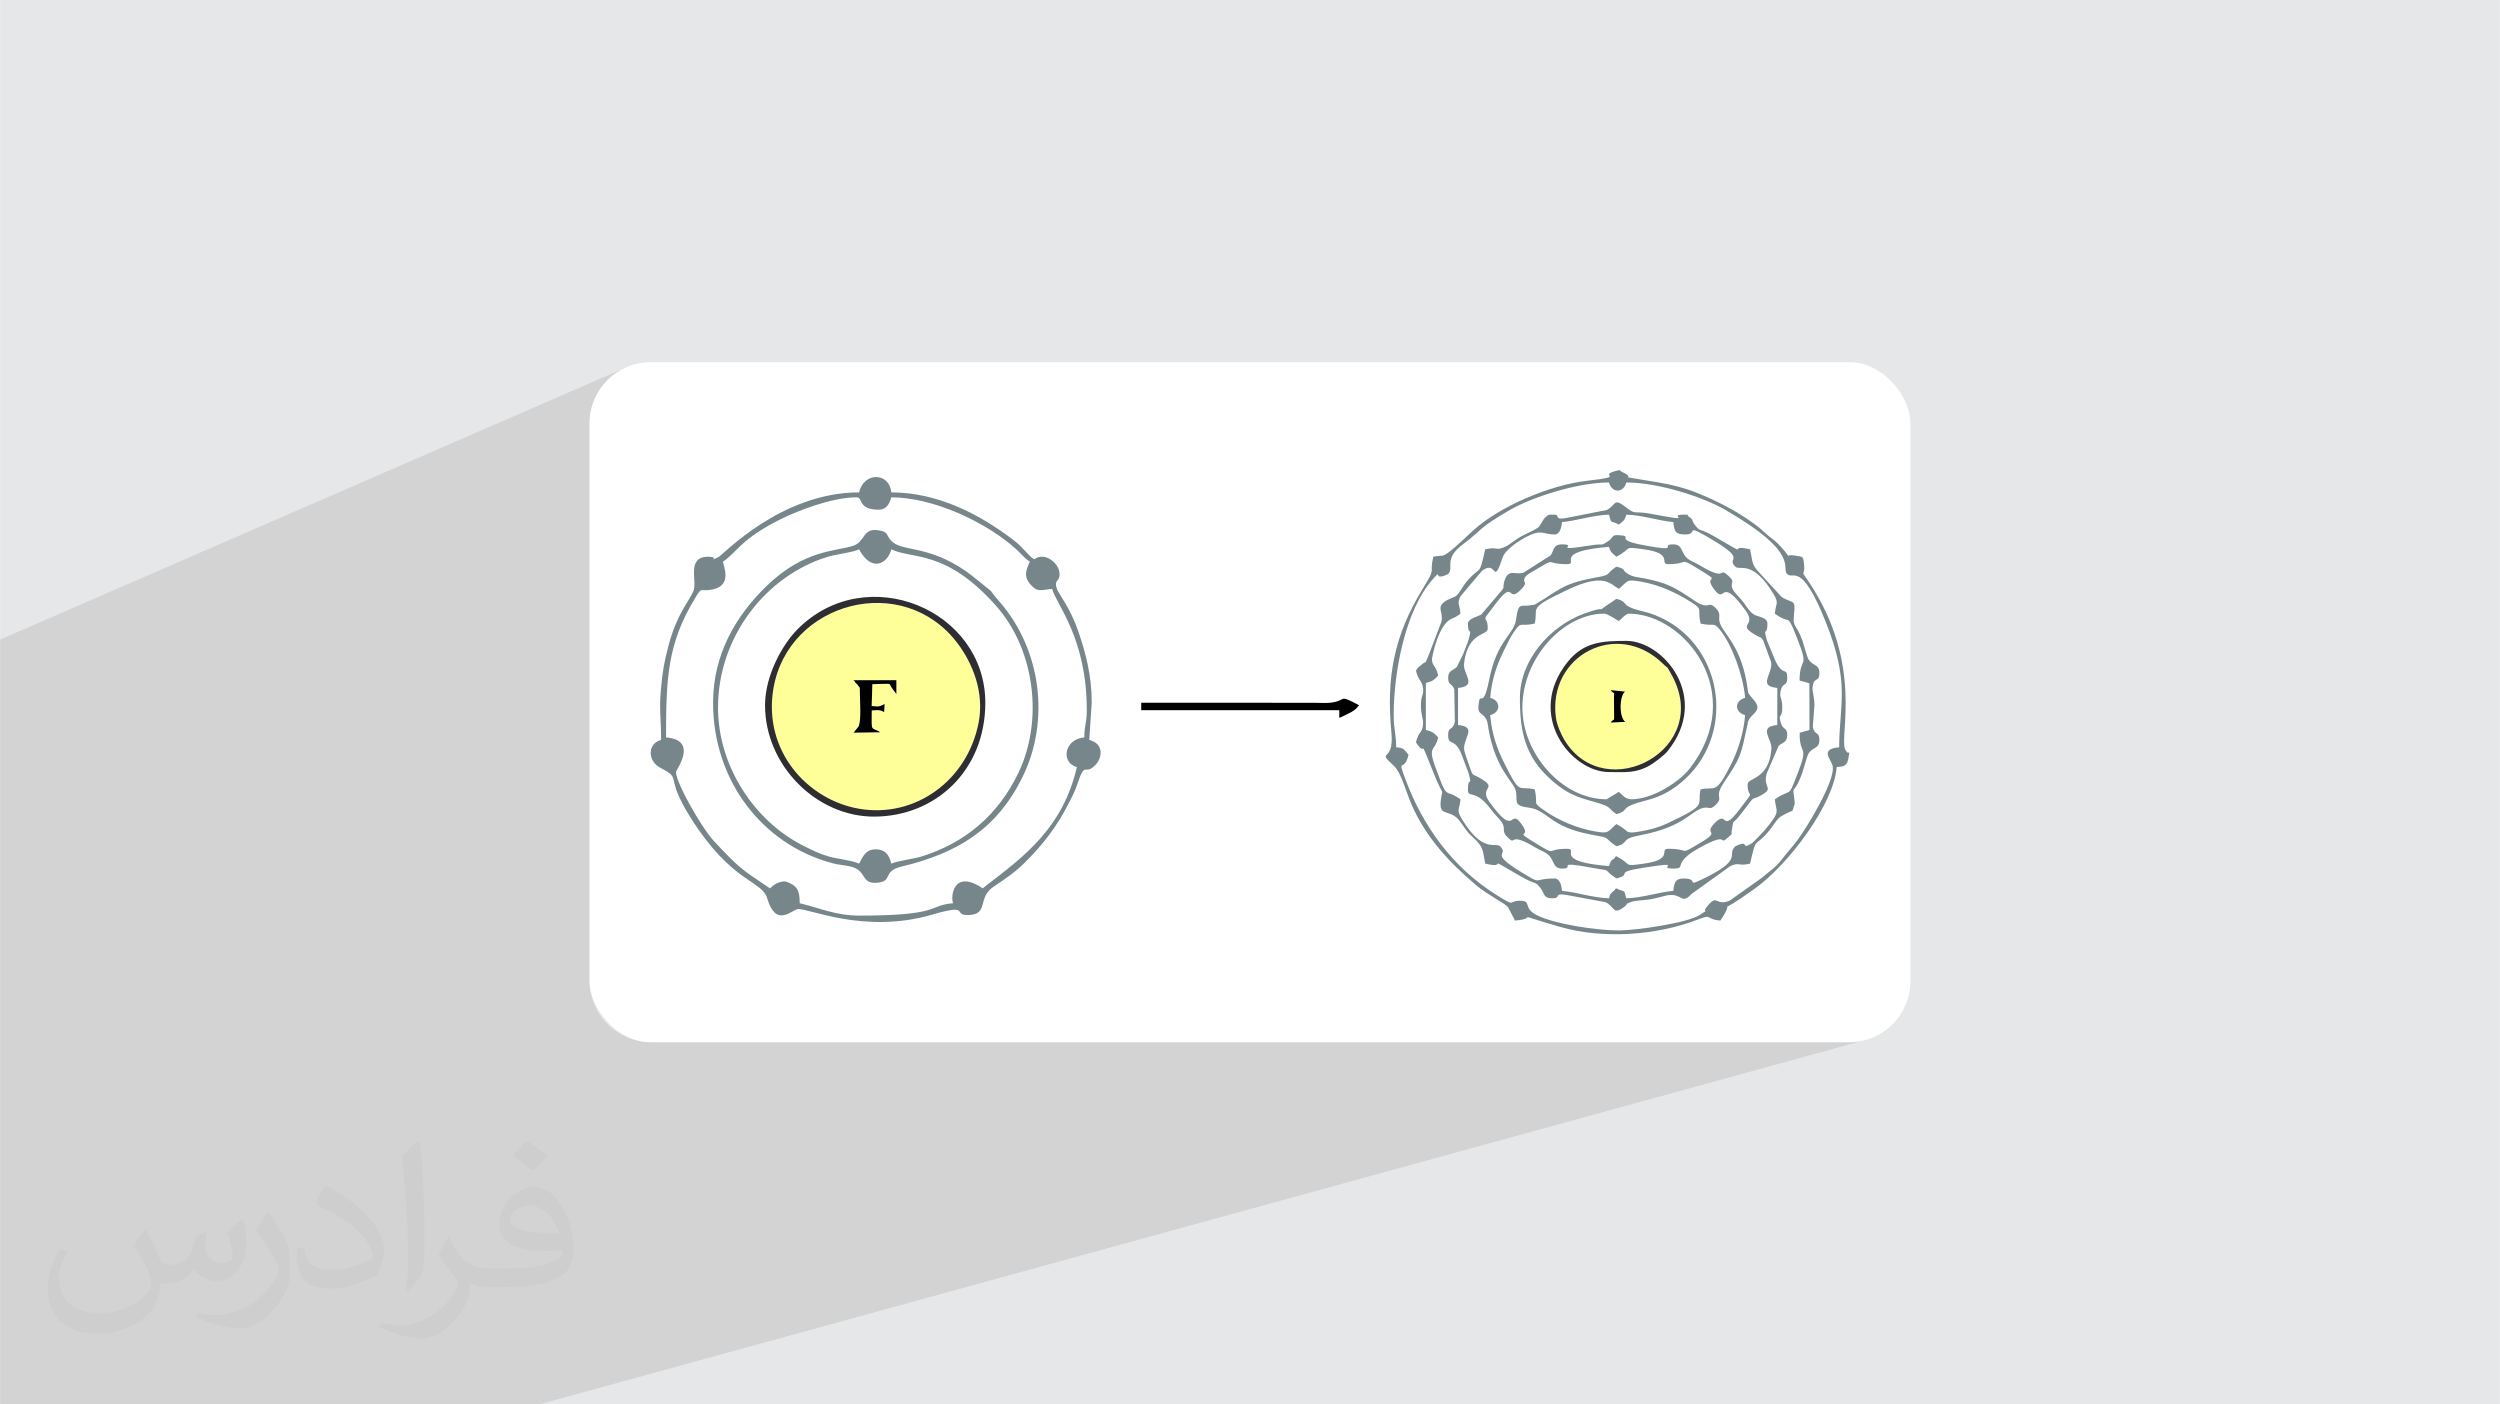 <?xml version="1.0" encoding="UTF-8"?>
<!DOCTYPE svg PUBLIC "-//W3C//DTD SVG 1.0//EN" "http://www.w3.org/TR/2001/REC-SVG-20010904/DTD/svg10.dtd">
<!-- Creator: CorelDRAW -->
<svg xmlns="http://www.w3.org/2000/svg" xml:space="preserve" width="3.708in" height="2.083in" version="1.0" style="shape-rendering:geometricPrecision; text-rendering:geometricPrecision; image-rendering:optimizeQuality; fill-rule:evenodd; clip-rule:evenodd"
viewBox="0 0 3702.73 2080.18"
 xmlns:xlink="http://www.w3.org/1999/xlink"
 xmlns:xodm="http://www.corel.com/coreldraw/odm/2003">
 <defs>
  <style type="text/css">
   <![CDATA[
    .fil7 {fill:black}
    .fil6 {fill:#2E2E32}
    .fil5 {fill:#77868B}
    .fil0 {fill:#E6E7E8}
    .fil4 {fill:#FFFF99}
    .fil3 {fill:white}
    .fil2 {fill:#373435;fill-opacity:0.031}
    .fil1 {fill:#2B2A29;fill-opacity:0.102}
   ]]>
  </style>
 </defs>
 <g id="Layer_x0020_1">
  <polygon class="fil0" points="-0,0 3702.73,0 3702.73,2080.18 -0,2080.18 "/>
  <polygon class="fil1" points="798.53,2080.18 -0,2080.18 -0,947.35 928.6,543.61 920.68,547.44 913.2,551.99 906.22,557.22 899.78,563.08 893.91,569.53 888.68,576.51 884.13,583.99 880.3,591.91 877.24,600.23 875,608.9 873.62,617.87 873.15,627.11 873.15,1453.08 873.62,1462.31 875,1471.28 877.24,1479.96 880.3,1488.27 884.13,1496.19 888.68,1503.67 893.91,1510.65 899.78,1517.1 906.22,1522.96 913.2,1528.19 920.68,1532.74 928.6,1536.57 936.92,1539.63 945.59,1541.87 954.56,1543.25 963.8,1543.73 2738.93,1543.73 2748.16,1543.25 2757.14,1541.87 2765.81,1539.63 "/>
  <path class="fil2" d="M215.96 1821.93c7.07,10.71 11.65,21.01 16.13,32.45 3.33,6.66 5.09,18.93 20.7,18.93 4.57,0 11.13,-1.35 16.95,-4.57 6.55,-3.44 11.54,-8.64 14.15,-16.53l6.24 -21.01 15.19 -7.49 1.04 1.04c-2.08,7.91 -2.59,15.5 -2.59,21.43 0,17.57 15.19,24.23 27.25,24.23 7.07,0 13.42,-3.44 13.42,-9.89 0,-8.32 -3.53,-22.47 -8.12,-35.16 7.07,-7.07 14.15,-14.15 22.26,-19.87l1.25 0.63c3.53,14.98 5.51,29.75 5.51,39.63 0,9.67 -4.27,20.39 -7.8,27.36 -7.28,13.73 -20.18,24.65 -35.78,24.65 -11.85,0 -25.06,-5.93 -34.12,-16.95l-0.52 0c-8.53,10.61 -21.74,20.18 -42.86,20.18l-6.55 0c-1.04,13.94 -4.05,23.81 -8.64,32.66 -12.58,24.54 -49.92,41.92 -85.08,41.92 -48.89,0 -73.43,-28.19 -73.43,-65.73 0,-23.19 7.59,-44.72 19.24,-60.01l9.56 3.95c-7.28,13.94 -12.17,27.04 -12.17,39.94 0,35.16 28.61,51.9 61.58,51.9 30.58,0 68.44,-19.45 75.31,-42.02 -2.59,-24.65 -11.85,-36.19 -26,-58.66 4.27,-7.49 9.78,-14.98 16.64,-22.98l1.25 0 0 0 0 0 -0.01 -0.04zm563.83 -132.3c10.3,6.45 20.39,14.04 30.27,22.78 -5.51,7.8 -12.38,14.88 -20.91,21.12 -9.89,-8.01 -19.76,-14.88 -29.86,-22.16 6.86,-7.7 13.63,-15.08 20.49,-21.74l0 0 0 0 0 0 0 0 0 0 0.01 0zm5.3 96.11c-16.64,0 -30.27,10.92 -30.27,19.03 0,17.38 33.28,22.78 73.12,22.56 -4.99,-20.39 -22.47,-41.61 -42.86,-41.61l0 0.01zm-37.35 92.99c21.64,0 40.57,-0.63 55.02,-4.27 16.13,-4.05 29.75,-12.17 29.75,-17.78 0,-1.46 0,-3.22 -0.52,-4.68 -9.05,0.83 -19.45,0.83 -28.5,0.83 -29.33,0 -51.79,-6.66 -60.64,-23.09 -2.19,-4.57 -3.74,-9.67 -3.74,-15.5 0,-15.92 6.86,-31.41 18.93,-42.13 10.08,-8.84 21.22,-14.35 32.55,-14.35 20.49,0 36.81,16.44 48.26,42.34 6.24,14.15 10.5,30.47 10.5,51.07 0,13.73 -3.74,25.27 -12.27,33.8 -15.92,15.4 -45.24,21.22 -90.17,21.22l-20.39 0 0 0 -5.3 0c-11.13,0 -19.14,-1.98 -25.48,-6.86l-1.04 0c0.31,2.59 0.52,5.09 0.52,7.49 0,10.08 -3.33,22.98 -10.08,33.28 -19.97,29.64 -41.61,42.53 -60.33,42.53 -18.93,0 -42.13,-7.28 -63.03,-16.75l3.74 -7.28c6.76,2.81 16.13,4.68 29.02,4.68 33.8,0 78.21,-32.45 83.72,-64.17 -1.25,-2.59 -3.53,-6.03 -6.76,-9.67 -9.89,-11.75 -16.13,-21.53 -21.95,-31.82 4.99,-9.89 9.56,-17.78 13.83,-24.96l1.77 -0.21c14.46,29.44 27.56,46.28 56.78,46.28l4.57 0 0 0 21.22 0 0 0 0 0 0 0 0 0 0 0 0.04 0zm-146.45 31.1c2.5,-13.52 2.7,-28.7 2.7,-42.86l0 -21.01c0,-39.21 -4.99,-96.2 -9.05,-133.34 7.07,-7.59 16.95,-16.53 24.75,-22.56l2.29 0.63c5.3,46.7 6.55,100.79 6.55,150.81 0,13.11 -0.52,25.9 -1.77,35.26 -0.73,11.85 -7.59,20.8 -22.26,34.53l-3.22 -1.46zm-150.71 -61.89c0.73,18.41 9.78,32.87 41.4,32.87 19.66,0 36.3,-5.09 54.71,-13.83 3.33,-1.46 5.09,-3.44 5.09,-5.09 0,-11.54 -8.84,-26.83 -23.71,-40.77 -14.46,-13.11 -33.6,-24.65 -51.48,-32.35 -6.14,-2.59 -8.12,-5.3 -8.12,-7.91 0,-5.3 7.07,-16.44 12.9,-24.44l1.98 -0.21c20.49,10.71 43.38,26.63 60.33,44.3 15.4,16.33 24.96,32.87 24.96,50.86 0,13.31 -4.05,25.79 -10.61,37.44 -22.47,11.33 -46.39,19.97 -70.1,19.97 -28.81,0 -48.47,-13.52 -48.47,-45.24 0,-3.44 0,-8.73 1.25,-15.61l9.89 0 0 0 0 0 0 0 0 0 0 0 -0.01 0zm-52.11 -52.32l17.89 28.92c6.55,10.71 12.69,22.37 12.69,40.77l0 23.5c0,19.03 -12.17,39.42 -31.82,59.6 -15.4,13.63 -29.02,19.45 -41.61,19.45 -18.72,0 -40.15,-5.82 -64.9,-16.44l2.81 -7.28c7.8,2.08 16.84,3.84 27.98,3.84 35.58,-0.21 71.97,-26.21 88.61,-57.93 1.98,-3.64 2.7,-7.07 2.7,-9.47 0,-3.64 -1.98,-7.7 -3.53,-11.33 -9.05,-17.05 -19.14,-32.66 -30.27,-47.12 5.82,-9.16 11.65,-17.99 17.99,-26.73l1.46 0.21 0 0 0 0 0 0 0 0 0 0 -0.01 0z"/>
  <rect class="fil3" x="873.15" y="536.46" width="1956.43" height="1007.27" rx="90.65" ry="90.65"/>
  <g id="_1682247420768">
   <path class="fil4" d="M1273.51 1026.26c0,-11.77 -0.06,-6.08 -3.44,-12.17 -0.51,-0.92 -3.74,-2.83 -4.12,-4.55 -0.33,-1.49 -1.65,-1.33 -2.45,-2l64.05 -0.03 0.01 20.53c-0.72,-0.82 -1.43,-2.06 -1.89,-2.67l-3.65 -4.87c-8.37,-9.74 5.24,-7.62 -30.05,-7.12l-1 32.4c9.27,0.38 8.24,1.86 16.51,-1.64 0.89,-0.38 1.83,-1.09 2.59,-1.51l-0.55 12.21c-0.66,-0.41 -1.56,-0.99 -2.3,-1.31 -6.35,-2.78 -9.07,-1.44 -16.14,-1.21 -0.09,33.69 -1.78,23.53 12.85,32.3l-39.72 0.61 7.34 -9.18c4.32,-8.91 1.96,-38.33 1.96,-49.8zm175.9 43.99c8.65,-44.82 -8.95,-87.61 -30.87,-116.9 -80.58,-107.68 -251.12,-62.19 -273.03,66.33 -15.76,92.42 50.29,165.09 127.05,178.26 82.52,14.15 160.24,-41.59 176.85,-127.68z"/>
   <path class="fil4" d="M2390.47 1033.59c0,-13.55 1.82,-2.04 -4.78,-11.38l21.26 2.21c-8.3,5.96 -9.52,36.67 0.14,44.83l-21.46 0.99c6.71,-10.22 4.84,9.03 4.84,-36.65zm-86.02 29.33c1.49,11.19 8.25,25.96 12.7,33.29 60.15,99.04 222.44,12.94 157.32,-99.04 -8.13,-13.97 -0.74,-3.59 -11.57,-14.14 -68,-66.29 -170.65,-11.92 -158.46,79.89z"/>
   <path class="fil5" d="M1558.29 872.29c6.23,23.35 51.32,72.28 51.32,179.63 0,20.35 -3.66,21.73 -3.66,40.32 -29.99,2.5 -35.2,37.53 -11,43.99 -20.8,89.27 -76.42,131.04 -133.29,174.64 -6.79,5.2 -2.44,1.89 -6.01,4.99 -44.25,-29.63 -48.08,13.15 -43.99,21.99 -37.92,3.16 -16.36,18.33 -139.3,18.33 -34.81,0 -59.63,-11.73 -87.98,-18.33 0,-17.22 -2.94,-24.31 -14.65,-29.78 -5.53,-2.57 -8.13,-3.57 -15.79,-1.08 -6.81,2.21 -9.68,5.51 -13.54,8.87 -43.83,-29.35 -45.66,-30.14 -83.46,-70.51 -17.18,-18.35 -55.84,-85.72 -55.84,-101.79 0,-3.1 34.12,-47.26 -14.66,-51.32 0,-86.51 1.81,-138.73 43.08,-206.37 10.3,-16.89 6.56,-10.02 21.82,-12.07 31.91,-4.28 22.4,-29.03 19.41,-41.84 20.68,-13.85 26.4,-33.42 84.27,-62.36 25.37,-12.69 76.55,-32.95 113.69,-32.95 9.97,0 1.12,18.33 32.99,18.33 11.25,0 15.85,-9.05 18.33,-18.33 61.84,0 139.92,36.39 184.18,76.1 8.76,7.85 11.46,12.75 21.11,19.22 -5.96,12.43 -9.08,21.78 0.02,32.79 11.14,13.48 16.61,8.9 32.97,7.54zm-285.94 -142.97c-116.03,0 -202.06,92.95 -208.28,95.78 -18.06,8.23 3.77,-0.47 -15.35,-0.47 -32.9,0 -15.39,36.84 -21.87,51.21 -7.34,16.28 -24.68,34.09 -36.85,80.7 -6.32,24.19 -8.7,36.24 -11.26,65.74 -2.65,30.61 0.33,39.94 0.33,73.63 -20.37,5.44 -20.29,31.36 -1.04,41.36 33.94,17.63 4.74,10.06 44.26,73.04 61.97,98.74 105.85,92.73 114.07,120.55 12.91,43.69 35.8,17.19 44.98,15.78 14.92,-2.31 98.13,37.69 199.5,8.05 59.91,-17.52 26.8,2.7 56.08,0.5 27.03,-2.03 10.79,-25.84 34.59,-41.79 16.91,-11.33 31.64,-21.24 45.6,-35.05 28.04,-27.73 48.6,-54.33 66.87,-90.76 4.53,-9.04 7.73,-14.5 11.35,-25.31 13.04,-38.93 10.35,-10.41 28.31,-30.63 8.36,-9.41 11.97,-29.79 -10.37,-35.75l3.66 -54.99c0,-40.73 -8.9,-73.31 -19.64,-104.99 -12.24,-36.12 -29.25,-55.76 -31.86,-63.38 -5.14,-15.04 3.85,-9.3 3.85,-22.25 0,-12.43 -13.24,-25.66 -25.66,-25.66 -15.95,0 -6.09,11.7 -24.82,-7.99 -8.81,-9.26 -10.46,-11.24 -21.2,-19.3 -47.95,-35.96 -109.2,-68.02 -177.59,-68.02 -2.46,-29.51 -40.41,-31.1 -47.66,0z"/>
   <path class="fil5" d="M2302.47 791.64c7.69,0 10.28,-9.71 11,-18.33 21.06,-1.75 46.34,-10.48 69.65,-11 4.09,15.31 1.65,7.78 14.67,14.66 4.93,-4.29 8.39,-4.89 11,-14.66 23.31,0.52 48.59,9.25 69.65,11 1.32,15.86 4.76,18.33 18.33,18.33 20.13,0 -5.26,-19.01 41.93,9.39 49.19,29.61 17.46,24.34 31.39,38.27 6.71,6.71 25.74,-11.7 57.46,41.81 7.56,12.74 2.42,13.15 1.2,27.84 5.41,3.62 5.67,4.22 11.17,6.77 11.22,5.2 8.49,-4.01 21.9,29.81 18.91,47.7 3.59,25.24 3.59,62.4l14.52 4.12 0.14 69.2 -14.52 4.12c-0.66,34.59 14.1,16.66 -2.66,59.35 -15.63,39.83 -7.03,21.03 -34.15,39.18 1.64,19.67 10.3,15.84 -15.72,46.6 -2.08,2.46 -16.73,17.6 -18.19,18.51 -18.44,11.48 -1.47,-6.62 -24.74,4.55 -13.79,13.79 14.24,18.72 -50.1,49.38 -23.22,11.07 -2.5,-1.73 -26.89,-1.73 -12.03,0 -13.75,7.39 -14.66,18.33 -21.06,1.75 -46.34,10.48 -69.65,11 -4.09,-15.31 -1.64,-7.78 -14.66,-14.66 -0.66,0.57 -1.82,0.44 -2.08,1.58 -0.48,2.1 -3.1,2.67 -3.78,3.55 -4.34,5.62 -3.01,1.54 -5.14,9.52 -23.31,-0.52 -48.59,-9.25 -69.65,-11 -0.72,-8.62 -3.31,-18.33 -11,-18.33 -33.98,0 -16.72,10.52 -49.27,-9.38 -49.66,-30.36 -17.14,-24.04 -31.38,-38.28 -6.71,-6.71 -25.74,11.7 -57.46,-41.81 -7.55,-12.74 -2.41,-13.15 -1.2,-27.84 -16.96,-11.36 -14.91,-6.16 -20.61,-10.71 -4.96,-3.97 -9.71,-18.95 -12.45,-25.87 -18.08,-45.61 -5.48,-31.22 0.07,-55.07 -5.91,-6.23 -7.87,-8.56 -18.33,-11l0 -69.65c10.46,-2.43 12.42,-4.77 18.33,-11 -3.78,-16.25 -9.26,-13.33 -9.23,-24.68 0,-1.85 9,-50.71 28.92,-59.36 8.46,-3.67 6.31,-2.93 13.31,-7.61 -1.14,-13.7 -5.54,-14.41 -0.17,-25.58l32.14 -38c22.97,-17.45 15.02,25.51 30.74,-20.29 4.39,-12.81 32.42,-30.49 46.1,-34.84 12.44,-3.96 16.65,1.4 30.49,1.4zm0 -29.33c-10.14,0 -8.07,-0.65 -14,4.33 -0.57,0.48 -1.23,1.38 -1.73,1.93 -0.52,0.57 -0.98,1.6 -1.44,2.22l-5.57 9.09c-4.39,4.69 -18.76,10.17 -26.11,14.22 -8.75,4.83 -18.13,13.1 -24.62,15.94 -14.59,6.39 -10.49,-0.77 -29.17,3.59 -10.23,43.91 -5.44,21.27 -28.3,48.69 -5.52,6.62 -9.96,16.86 -15.67,20.99l-12.72 5.61c-17.96,10.5 -4.58,16.46 -8.29,32.11l-20.23 53.01c-6.86,14.39 0.05,2.06 -8.38,9.95 -5.8,5.43 -3.18,0.5 -9.06,9.27 3.44,14.76 8.09,13.94 9.98,23.05 2.88,13.86 -2.65,11.15 -2.65,28.27 0,15.82 4.05,19.2 3.09,29.13 -1.23,12.7 -6.53,9.16 -10.42,25.86 17.89,26.71 1.39,-17.38 25.6,44.06 16.56,42.03 13.99,19.25 11.19,42.18 -2.49,20.4 7.24,15.15 19.58,22.36 7.56,4.41 12.8,14.53 18.45,21.88 6.85,8.9 12.13,11.52 17.93,18.73 8.17,10.16 6.7,16.71 9.9,30.43 37.74,8.79 -5.87,-15.05 51.44,18.21 25.72,14.93 21.32,6.52 30.07,17.58 6.89,8.71 4.13,15.53 17.47,15.53 15.69,0 -0.24,-8.75 22.67,-4.7l55.98 10.36c14.18,5.68 11.01,20.89 28.85,6.54 6.67,-5.37 -1.64,-1.97 8.29,-6.37 6.11,-2.7 20.33,-2.77 28.8,-4.2 11.63,-1.97 15.19,-3.63 24.22,-5.65 23.83,-5.33 22,14.88 37.54,-2.24l57.74 -41.48c14.58,-6.39 10.49,0.77 29.17,-3.58 10.11,-43.41 5.01,-21.02 28.26,-48.73 5.34,-6.36 10.28,-15.89 16.25,-20.41l4.59 -2.74c18.46,-10.33 11.39,-1.09 16.89,-16.11 0.24,-0.51 0.1,-2.1 0.08,-1.71 -0.02,0.4 0.03,-1.51 -0.01,-1.78 -3.81,-30.81 -2.45,-4.66 11.46,-43.63 1.38,-3.86 6.9,-24.43 8.93,-27.73 6.44,-10.47 16.2,-6.79 16.2,-20.46 0,-13.46 -6.99,-5.41 -9.76,-19.18l2.43 -32.14c0,-13.3 -3.29,-19.44 -2.77,-25.83 1.43,-17.84 10.1,-6.73 10.1,-21.82 0,-13.67 -9.76,-9.99 -16.2,-20.46 -2.03,-3.3 -7.56,-23.87 -8.93,-27.73 -8.74,-24.47 -14.64,-19.01 -12.56,-37.42 2.9,-25.67 -1.43,-16.33 -18.25,-27.08l-36.81 -40.17c-8.16,-10.21 -6.69,-16.7 -9.89,-30.43 -37.74,-8.79 5.87,15.05 -51.44,-18.21 -25.72,-14.93 -21.32,-6.52 -30.07,-17.58 -6.04,-7.63 -1.03,-7.09 -9.37,-12.63 -5.3,-3.52 5.74,-2.9 -8.09,-2.9 -25.47,0 23.04,12.15 -46.61,-1.03 -28.47,-5.39 -22.85,2.15 -38.22,-9.82 -18.99,-14.78 -13.77,-4.1 -28.33,3.89l-55.66 10.99c-25.02,5.6 -12.65,-4.03 -21.81,-4.03z"/>
   <path class="fil5" d="M2320.8 835.63c19.59,0 -23.14,-18.55 62.32,-25.66 2.19,8.21 5.21,9.63 11,14.66 24.75,-13.1 8.5,-15.34 40.05,-11.1 46.62,6.26 21.92,22.1 36.93,22.1 32.04,0 14.2,-11.16 44.3,7.04 38.54,23.31 6.71,6.64 22.45,28.85 19.36,27.31 7.84,-22.22 47.82,33.13 17.46,24.17 -16.57,18.78 17.23,37.44 7.63,4.21 3.03,-0.9 8.48,6.19l11.89 32.45c2.78,17.54 -20.73,35.7 9.12,38.19l0 54.99c-29.25,2.43 -7.62,20.65 -8.71,35.36 -3.44,46.34 -35.28,42.01 -35.28,52.62 0,24.05 13.64,3.44 -13.01,38.35 -26.72,34.99 -15.77,-1.49 -35.91,19.04 -17.65,17.98 11.65,9.82 -21.74,29.49 -32.83,19.35 -12.26,8.43 -46.65,8.43 -15.02,0 9.69,15.83 -36.93,22.1 -31.56,4.24 -15.3,2 -40.05,-11.1 -0.66,0.57 -1.82,0.44 -2.08,1.58 -0.89,3.91 -5.57,0.54 -8.92,13.08 -85.46,-7.11 -42.73,-25.66 -62.32,-25.66 -32.04,0 -14.2,11.16 -44.3,-7.04 -38.54,-23.31 -6.71,-6.64 -22.45,-28.85 -19.36,-27.31 -7.84,22.22 -47.82,-33.13 -17.45,-24.16 16.57,-18.88 -17.24,-37.43 -8.86,-4.86 -7.34,-0.5 -12.82,-16.51 -2.02,-5.9 -6.38,-17.59 -7.33,-22.34 -3.48,-17.54 20.87,-35.46 -9.33,-37.97l0 -54.99c29.47,-2.45 7.29,-21.08 8.81,-35.27 5.22,-48.7 35.18,-41.45 35.18,-52.72 0,-24.05 -13.64,-3.44 13.01,-38.35 26.72,-34.99 15.76,1.49 35.91,-19.04 12.67,-12.92 1.77,-9.29 6.04,-17.95 2.22,-4.52 10.41,-8.42 15.7,-11.54 32.83,-19.35 12.26,-8.43 46.65,-8.43zm-7.33 -29.33c-13.56,0 -11.89,9.64 -16.74,16.25l-40.29 25.73c-13.18,3.89 -22.55,-7.39 -28.79,13.99 -0.18,0.63 -0.25,1.77 -0.4,2.38 -0.14,0.59 -0.17,1.73 -0.3,2.3 -1.75,7.59 3.83,-4.77 -1.61,6.24l-31.44 37.14c-4.33,2.58 -19.73,6.03 -19.73,13.26 0,20.37 6.69,2.64 1.21,23.15 -1.31,4.9 -6.33,16.28 -7.98,21.39l-9.65 19.69c-5.41,5.6 -12.9,4.69 -12.9,16.42 0,11.19 5.88,7.39 9.1,16.8l0.85 48.1c-3.06,13.94 -9.95,6.1 -9.95,19.42 0,19.26 10.71,-0.38 22.55,36.11 1.65,5.11 6.67,16.49 7.98,21.39 5.48,20.51 -1.21,2.78 -1.21,23.15 0,15.07 10.03,-3.3 35.08,30.92 5.72,7.81 11.86,12.67 14.99,17.61 6.65,10.48 -0.83,12.81 7.92,21.74 15.5,15.8 -0.76,-10.02 42.54,16.16 7.96,4.81 15.3,6.49 20.51,12.49 6.75,7.78 5.39,18.39 18.28,18.39 21.56,0 -12.96,-11.8 41.91,-1.64 37.71,6.98 13.85,-0.37 38.74,16.31 25.19,-6.73 -6.01,-8.62 39.22,-15.79 65.91,-10.46 18.4,1.13 45.1,1.13 20.5,0 -2.69,-7.28 36.47,-29.52 49.63,-28.18 28.57,-1.94 45.2,-17.18 7.95,-7.29 3.22,-2.21 5.02,-11.2 3.71,-18.57 -2.29,-2.24 15.99,-26.36 21.3,-28.11 11.05,-15.07 27.17,-24.18 20.33,-11.49 2.46,-10.45 8.22,-32.05l17.69 -41.02c5.02,-5.55 12.88,-4.5 12.88,-16.45 0,-11.24 -5.91,-7.31 -9.02,-16.7 -5.48,-16.51 1.69,-6.03 1.69,-23.63 0,-15.97 -4.65,-13.91 -2.43,-24.8 2.8,-13.77 9.76,-5.75 9.76,-19.19 0,-19.51 -7.7,3.42 -22.09,-36.57 -1.51,-4.21 -7.34,-16.62 -8.48,-20.9 -5.45,-20.47 1.24,-2.87 1.24,-23.17 0,-9.4 -14.32,-10.02 -19.73,-13.26 -6.71,-4.01 -10.54,-11.1 -15.34,-17.66 -5.19,-7.08 -12.73,-13.79 -15.01,-17.59 -7.92,-13.19 4.7,-10.87 -7.56,-22.1 -16.57,-15.19 0.42,10.36 -42.88,-15.81 -7.96,-4.82 -15.29,-6.49 -20.5,-12.5 -6.75,-7.78 -5.4,-18.38 -18.28,-18.38 -21.6,0 13.06,11.73 -41.92,1.65 -50.52,-9.26 -13.75,-13.63 -39.18,-15.3 -10.79,-0.71 -7.66,3.71 -15.22,8.76 -12.49,8.32 -6.38,3.28 -23.55,6.01 -65.86,10.46 -18.44,-1.13 -45.09,-1.13z"/>
   <path class="fil5" d="M2064.18 1059.25c0,-62.66 16.75,-155.54 58.43,-201.89 14.77,-16.42 -2.11,4.61 22.23,-7.07 9.31,-9.31 -7.63,-22.01 21.93,-44.06 29.55,-22.04 20.55,-22.58 69.87,-51.1 30.92,-17.88 98.3,-40.48 146.48,-40.48 4.27,16 21.39,16 25.66,0 49.13,0 114.9,22.22 146.48,40.48 112.74,65.19 82.01,85.37 91.8,95.16 9.18,9.18 20.47,-20.59 57.17,71.14 36.73,91.79 19.82,123.01 19.82,185.48 -29.35,2.44 -12.19,17.74 -9.82,27.1 5.46,21.51 -39.73,93.95 -51.42,109.62 -9.37,12.56 -15.05,17.96 -24.59,30.39 -9.04,11.77 -18.04,16.64 -28.76,26.23l-47.24 33.47c-21.7,9.88 -17.57,-11.68 -34.34,9.6 -8.47,10.74 6.92,0.77 -10.18,11.82 -19.16,12.37 -95.63,23.04 -119.92,23.04 -32.57,0 -93.94,-9.12 -120.76,-22.21 -22.94,-11.2 -7.03,-21.78 -25.88,-21.78 -18.43,0 -4.52,10.5 -35.14,-8.8 -64.6,-40.72 -108.99,-101.53 -135.22,-173.21 -11.62,-31.77 -1.09,-6.44 5.4,-34.28 -7.63,-8.78 -7.02,-10.06 -18.33,-11 0,-20.92 -3.67,-25.36 -3.67,-47.66zm58.66 -234.62c-6.59,28.3 5.55,12.92 -15.34,46.96 -42.59,69.43 -54.56,130.88 -46.69,213.41 4.57,47.88 -24.33,22.92 4.44,50.18 9.93,9.4 16.49,35.51 25.06,55.59 21.1,49.52 57.02,87.38 95.93,120.35 9.1,7.7 22.3,15.84 32.73,22.26 4.67,2.88 11.96,6.96 14.86,10.8l9.99 19.34c39.46,-3.28 -11.38,-13.19 67.45,9.53 62.22,17.94 141.64,12.78 202.89,-10.85 23.99,-9.26 9.93,-0.67 33.93,1.32 27.94,-41.72 -18.17,2.49 51.38,-47.6 49.9,-35.95 116.3,-124.1 120.92,-179.68 10.83,-0.9 15.28,-1.95 17.15,-12.28 3.2,-17.68 0.88,-3.6 -3.33,-12.06 -0.29,-0.58 -1.06,-1.43 -1.33,-1.99 -9.14,-18.75 28.13,-125.43 -53.72,-247.94 -13.99,-20.94 -5.76,-6.51 -6.95,-23.24 -1.15,-16.15 -1.6,-13.63 -13.97,-15.87 -17.28,-3.13 -1.31,8.42 -19.41,-11.77 -6.99,-7.8 -9.92,-10.02 -17.39,-15.77 -8.1,-6.23 -11.31,-10.38 -19.82,-16.84 -26.77,-20.31 -57.57,-36.23 -90.1,-49.21 -16.26,-6.49 -35.25,-11.31 -54.98,-14.67 -76.92,-13.14 -25.87,-2.21 -54.39,-15.77 -4.03,-1.91 -0.63,-3.74 -9.98,-1.03 -25.91,7.52 18.43,7.53 -40.99,14.25 -56.34,6.37 -129.85,38.15 -168.74,73.21 -14.79,13.33 -37.54,36.46 -46,37.8 -2.69,0.42 -6.07,-0.15 -13.59,1.6z"/>
   <path class="fil5" d="M1063.39 1048.25c0,-104.26 69.95,-194.75 161.64,-223.28 13.79,-4.29 36.62,-6.2 47.32,-11.33 18.48,34.92 42.73,21.13 47.66,0 31.94,15.33 80.32,-0.43 154.93,83.35 58.2,65.35 70.6,170.36 33.33,247.88 -29.89,62.16 -78.46,103.52 -143.75,123.86 -10.65,3.32 -36.38,6.58 -44.5,10.48 -3.07,-13.18 -8.81,-20.84 -22.41,-21.16 -15.49,-0.36 -19.53,10.36 -25.24,21.16 -10.13,-4.86 -32.74,-7.03 -44.53,-10.46 -15.54,-4.52 -24.85,-9.46 -38.62,-16.37 -70.91,-35.61 -125.81,-116.69 -125.81,-204.12zm-7.33 -7.33c0,114.61 72.28,209.73 176.63,237.62 10.76,2.88 17.54,2.57 27.87,5.13 22.79,5.64 14.75,25.21 36.93,23.91 26.75,-1.55 7.72,-16.81 37.85,-24.05 82.82,-19.88 141.06,-55.33 179.05,-132.55 41.12,-83.56 27.77,-188.8 -33.89,-259.56 -21.89,-25.12 -1.14,-6.22 -31.33,-30.99 -5.8,-4.76 -12.67,-10.34 -18.58,-14.41 -59.07,-40.66 -96.17,-27.59 -111.57,-46.08 -7.25,-8.71 -3.16,-12.23 -18.6,-14.54 -23.12,-3.45 -18.65,17.05 -36.92,23.04 -25.95,8.51 -72.16,5.48 -127.78,59.18 -46.35,44.75 -79.66,102.26 -79.66,173.29z"/>
   <path class="fil5" d="M2397.78 872.29c13.71,-11.92 10.54,-14.64 32.32,-10.84 26.78,4.67 51.15,15.7 73.59,29.75 20.2,12.65 9.66,9.21 15.07,32.42 19.63,4.58 18.87,-2.67 28.02,8.4 18.68,22.6 35.28,69.31 37.96,101.58 -16,4.27 -16,21.38 0,25.66 -2.13,25.62 -10.22,51.63 -20.16,71.49 -24.25,48.45 -23.78,33.35 -45.83,38.49 -5.74,24.61 12.37,21.25 -48.82,50.16 -12.74,6.02 -25.41,9.49 -39.84,12 -25.12,4.37 -14.94,0.29 -35.98,-10.84 -13.72,11.92 -10.54,14.64 -32.32,10.84 -25.42,-4.43 -52.48,-15.7 -73.25,-30.09 -20.63,-14.29 -9.79,-7.94 -15.41,-32.07 -25.57,-5.96 -20.67,10.07 -45.26,-39.06 -10.55,-21.09 -18.41,-43.11 -20.73,-70.92 16,-4.27 16,-21.38 0,-25.66 2.32,-27.81 10.18,-49.83 20.73,-70.92 5.45,-10.89 9.67,-20.21 15.73,-28.55 10.48,-14.43 7.61,-5.4 29.53,-10.51 5.74,-24.61 -12.37,-21.25 48.82,-50.16 54.97,-25.97 62.94,-7.98 75.82,-1.16zm-3.67 381.25c20.41,-5.45 4.08,-10.54 34.98,-16.35 66.36,-12.46 75.59,-36.8 93.96,-40.6 9,-1.86 9.52,4.14 18.39,-4.73 12.08,-12.08 -3.51,-9.82 11.5,-32.19 26.49,-39.49 25.08,-40.08 35.24,-85.98 2.68,-12.13 -2.22,3.91 1.42,-5.92 4.09,-11.04 21.18,-14.41 9.05,-29.76 -0.4,-0.51 -1.23,-1.42 -1.68,-1.98 -0.45,-0.57 -1.28,-1.33 -1.74,-1.93 -8.54,-11.15 -4.63,-3.24 -8.48,-24.51 -10.46,-57.85 -36.98,-72.5 -40.16,-89.82 -1.19,-6.51 2.79,-10.87 -5.14,-18.8 -12.98,-12.98 -8.05,4.74 -32.28,-11.59 -28.6,-19.27 -39.79,-26.45 -76.93,-33.21 -9.29,-1.69 -13.36,-1.73 -20.14,-5.52 -11.75,-6.59 -1.53,-6.96 -17.98,-11.35 -19.07,12.77 -4.06,11.39 -34.45,16.87 -46.33,8.35 -54.56,20.87 -81.36,36.24 -9.61,5.52 -1.86,2.26 -9.47,3.83 -16.36,3.38 -19.74,-6.18 -23.34,21.13 -3.03,23.02 -28.05,29.81 -39.79,89.1 -9.61,48.53 -13.5,13.22 -15.95,38.67 -1.43,14.75 7.48,9.3 12.54,22.63 1.36,3.58 1.63,8.07 2.38,12.3 10.39,59.04 36.78,77.78 40.23,90.67 3.97,14.84 -5.91,22.49 18.99,25.49 28.81,3.47 30.63,28.6 92.64,39.91 32.46,5.92 16.11,3.02 37.59,17.4z"/>
   <path class="fil6" d="M1449.41 1070.25c-16.61,86.1 -94.33,141.83 -176.85,127.68 -76.76,-13.17 -142.81,-85.84 -127.05,-178.26 21.92,-128.51 192.45,-174.01 273.03,-66.33 21.92,29.29 39.52,72.08 30.87,116.9zm-316.36 -25.66c0,89.16 76.09,164.97 161.3,164.97 91.06,0 164.97,-68.21 164.97,-168.63 0,-137.8 -175.83,-211.21 -277.84,-109.2 -22.73,22.73 -48.43,68.94 -48.43,112.87z"/>
   <path class="fil5" d="M2254.81 1048.25c0,-74.64 61.7,-139.3 120.97,-139.3 5.44,0 16.18,7.92 22,11 2.92,-2.54 10.29,-11 14.66,-11 83.29,0 176.56,118.12 90.19,229.5 -14.83,19.12 -54.46,45.44 -86.53,45.44 -8.92,0 -13.42,-6.73 -18.33,-11 -1.65,0.87 -18.29,11 -18.33,11 -66.24,0 -124.64,-68.14 -124.64,-135.64zm-3.66 -14.66c0,49.91 7.28,87.16 46.72,121.91 30.34,26.74 47.59,26.61 74.37,35.61 14.46,4.86 10.25,6.99 21.88,14.77 16.24,-4.34 8.37,-7.82 22.84,-13.81 20.36,-8.43 44.96,-6.88 78.98,-38.33 76.73,-70.92 55.16,-203.49 -45.13,-242.83 -12.8,-5.02 -19.77,-5.3 -31.13,-9.19 -18.48,-6.34 -8.04,-10.09 -25.56,-14.77 -42.82,28.68 -2.99,5.68 -47.73,21.92 -50.99,18.51 -95.24,69.08 -95.24,124.72z"/>
   <path class="fil7" d="M1690.26 1040.92l0 11 293.27 0c1.18,13.86 -4.55,13.42 12.01,5.77 8.75,-4.04 12.76,-6.88 17.32,-13.11 -33.2,-17.56 -16.02,-6.23 -43.8,-3.58 -5.52,0.53 -16.13,0 -22.15,-0.05l-256.65 -0.04z"/>
   <path class="fil6" d="M2304.46 1062.91c-12.19,-91.8 90.45,-146.18 158.46,-79.89 10.83,10.56 3.44,0.17 11.57,14.14 65.12,111.97 -97.17,198.08 -157.32,99.04 -4.45,-7.34 -11.22,-22.1 -12.7,-33.29zm78.66 80.65c23.61,0 38.86,2.23 60.02,-9.64 6.95,-3.9 21.89,-15.29 26.57,-21.09 64.65,-80.14 -6.07,-163.57 -60.92,-163.57 -34.84,0 -62.98,1.47 -86.58,30.73 -63.67,78.93 4.78,163.57 60.92,163.57z"/>
   <path class="fil7" d="M1273.51 1026.26c0,11.47 2.36,40.89 -1.96,49.8l-7.34 9.18 39.72 -0.61c-14.64,-8.77 -12.94,1.4 -12.85,-32.3 7.07,-0.24 9.79,-1.57 16.14,1.21 0.74,0.32 1.63,0.9 2.3,1.31l0.55 -12.21c-0.76,0.42 -1.7,1.13 -2.59,1.51 -8.28,3.49 -7.24,2.01 -16.51,1.64l1 -32.4c35.29,-0.5 21.69,-2.62 30.05,7.12l3.65 4.87c0.46,0.61 1.18,1.85 1.89,2.67l-0.01 -20.53 -64.05 0.03c0.81,0.67 2.13,0.51 2.45,2 0.38,1.72 3.6,3.63 4.12,4.55 3.38,6.1 3.44,0.4 3.44,12.17z"/>
   <path class="fil7" d="M2390.47 1033.59c-0,45.67 1.87,26.42 -4.84,36.65l21.46 -0.99c-9.66,-8.16 -8.44,-38.87 -0.14,-44.83l-21.26 -2.21c6.59,9.34 4.78,-2.17 4.78,11.38z"/>
  </g>
 </g>
</svg>
